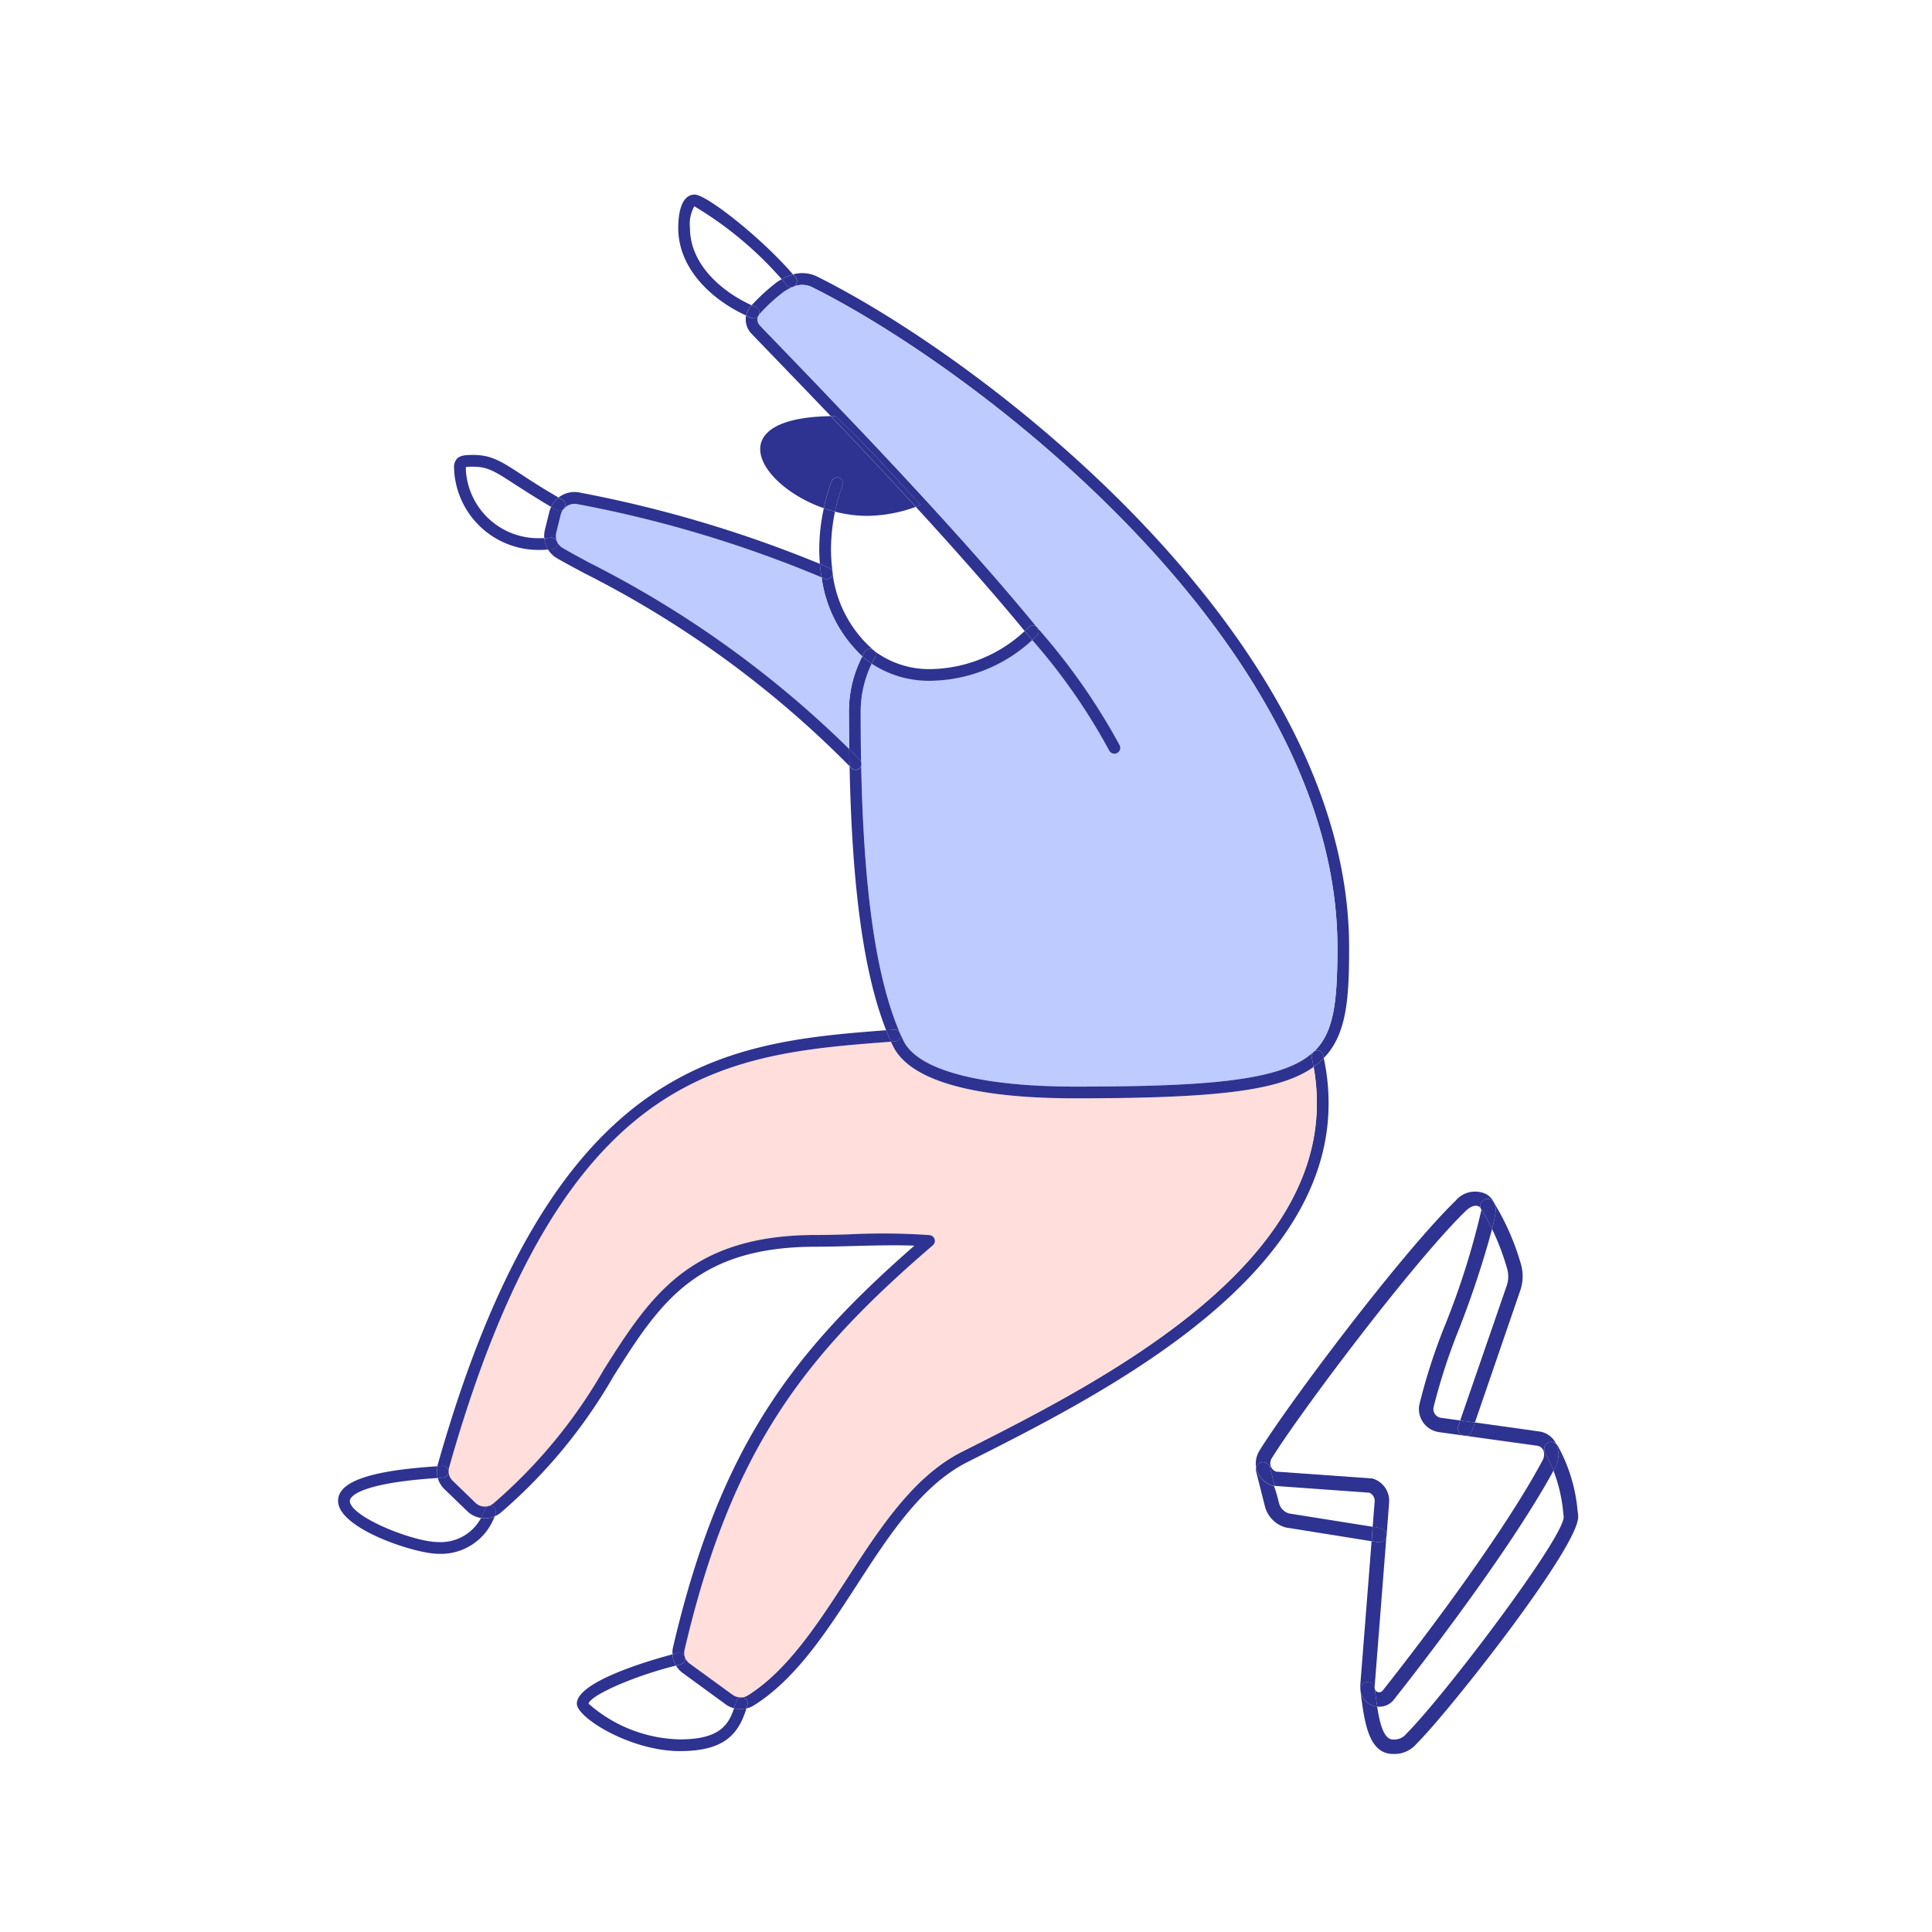 <?xml version="1.0" encoding="UTF-8"?> <svg xmlns="http://www.w3.org/2000/svg" width="120" height="120" viewBox="0 0 120 120"><g id="Group_1418" data-name="Group 1418" transform="translate(-1355 -922)"><circle id="Ellipse_1044" data-name="Ellipse 1044" cx="60" cy="60" r="60" transform="translate(1355 922)" fill="none"></circle><g id="Group_1393" data-name="Group 1393" transform="translate(2.999 75)"><g id="Group_1391" data-name="Group 1391" transform="translate(720.31 460.813)"><path id="Path_8400" data-name="Path 8400" d="M721.968,446.144c0,3.1-.124,5.392-1.574,6.879-.007-.065-.022-.124-.036-.19a.363.363,0,0,0-.438-.277.381.381,0,0,0-.2.131c1.29-1.18,1.523-3.054,1.523-6.544,0-18.642-21.95-35.651-32.575-40.971a1.391,1.391,0,0,0-1.2-.065.305.305,0,0,0,.08-.059.36.36,0,0,0,.044-.51c-.051-.066-.1-.124-.16-.19a2.116,2.116,0,0,1,1.559.168C699.749,409.9,721.968,427.16,721.968,446.144Z" transform="translate(-6.481 -1.119)" fill="#2e3290"></path><path id="Path_8401" data-name="Path 8401" d="M720.736,446.312c0,3.49-.233,5.364-1.531,6.537a3.935,3.935,0,0,1-.7.517c-2.259,1.334-6.872,1.6-14.072,1.6h-.066c-5.866-.007-9.721-1.042-10.588-2.857-.066-.131-.124-.269-.189-.415a.262.262,0,0,0-.029-.066c-1.465-3.411-2.245-8.745-2.405-16.594a.342.342,0,0,0,0-.226c-.022-.961-.029-1.96-.029-2.995a6.878,6.878,0,0,1,.686-3.127,6.46,6.46,0,0,0,3.673,1.064,9.48,9.48,0,0,0,6.3-2.528,37.358,37.358,0,0,1,4.773,6.85.367.367,0,0,0,.488.175.356.356,0,0,0,.175-.481,39.226,39.226,0,0,0-5.145-7.339c-1.837-2.244-4.154-4.883-6.952-7.944-1.763-1.916-3.593-3.862-5.29-5.633-1.45-1.53-2.726-2.849-3.659-3.818-.561-.583-1.005-1.035-1.29-1.341a.546.546,0,0,1-.094-.634c.015-.022.037-.051.051-.073a10.921,10.921,0,0,1,1.5-1.384,3.43,3.43,0,0,1,.591-.321,1.427,1.427,0,0,1,1.232.059C698.786,410.661,720.736,427.67,720.736,446.312Z" transform="translate(-5.977 -1.287)" fill="#bdcbff"></path><path id="Path_8402" data-name="Path 8402" d="M719.665,464.206a13.288,13.288,0,0,1,.3,2.82c0,10.983-14.044,18.051-22.439,22.278-2.849,1.436-4.9,4.6-6.879,7.66-1.851,2.856-3.768,5.808-6.362,7.44a1.547,1.547,0,0,1-.482.2c.022-.073.044-.146.066-.226a.359.359,0,0,0-.255-.445.414.414,0,0,0-.094-.014.908.908,0,0,0,.379-.132c2.456-1.545,4.328-4.431,6.136-7.214,2.034-3.141,4.139-6.391,7.164-7.914,8.242-4.154,22.038-11.1,22.038-21.629a12.815,12.815,0,0,0-.2-2.273A3.777,3.777,0,0,0,719.665,464.206Z" transform="translate(-5.753 -12.302)" fill="#2e3290"></path><path id="Path_8403" data-name="Path 8403" d="M727.748,463.908c.014.066.028.124.036.19a3.777,3.777,0,0,1-.634.547c-.037-.19-.073-.386-.116-.576a.374.374,0,0,1,.072-.306.381.381,0,0,1,.2-.131A.363.363,0,0,1,727.748,463.908Z" transform="translate(-13.87 -12.193)" fill="#2e3290"></path><path id="Path_8404" data-name="Path 8404" d="M714.854,464.52a12.815,12.815,0,0,1,.2,2.273c0,10.53-13.8,17.475-22.038,21.629-3.024,1.523-5.13,4.773-7.164,7.914-1.807,2.783-3.68,5.669-6.136,7.214a.8.8,0,0,1-.379.124.84.84,0,0,1-.569-.146l-2.674-1.946a.84.84,0,0,1-.313-.852c2.936-12.549,7.491-18.306,15.42-25.127a.356.356,0,0,0,.11-.379.368.368,0,0,0-.313-.255,42.089,42.089,0,0,0-5.058-.044c-.751.022-1.443.037-1.99.037-7.878,0-10.333,3.877-13.176,8.359a31.85,31.85,0,0,1-6.858,8.315.78.78,0,0,1-.32.16.815.815,0,0,1-.794-.19l-1.421-1.377a.834.834,0,0,1-.255-.554.977.977,0,0,1,.029-.269c7-24.734,16.929-25.667,27.444-26.446.037.087.08.168.116.247,1.014,2.135,4.9,3.265,11.245,3.272h.059c8.548,0,12.33-.451,14.451-1.7A3.429,3.429,0,0,0,714.854,464.52Z" transform="translate(-1.575 -12.07)" fill="#ffdedb"></path><path id="Path_8405" data-name="Path 8405" d="M721.04,463.834c.043.19.08.386.116.576a3.428,3.428,0,0,1-.379.255c-2.121,1.253-5.9,1.7-14.451,1.7h-.058c-6.34-.007-10.231-1.137-11.245-3.272-.037-.08-.08-.16-.116-.247l.255-.022a.363.363,0,0,0,.336-.394.2.2,0,0,0-.007-.065c.065.146.124.284.189.415.867,1.815,4.722,2.849,10.588,2.857h.066c7.2,0,11.813-.269,14.072-1.6a3.935,3.935,0,0,0,.7-.517A.425.425,0,0,0,721.04,463.834Z" transform="translate(-7.877 -11.959)" fill="#2e3290"></path><path id="Path_8406" data-name="Path 8406" d="M711.13,438.647a.356.356,0,0,1-.175.481.367.367,0,0,1-.488-.175,37.355,37.355,0,0,0-4.773-6.85c.094-.088.2-.182.291-.277a.361.361,0,0,0,0-.517A39.224,39.224,0,0,1,711.13,438.647Z" transform="translate(-9.89 -6.164)" fill="#2e3290"></path><path id="Path_8407" data-name="Path 8407" d="M705.878,431.283a.361.361,0,0,1,0,.517c-.094.1-.2.19-.291.277-.153-.182-.306-.372-.467-.561.088-.073.168-.153.248-.233A.352.352,0,0,1,705.878,431.283Z" transform="translate(-9.783 -6.138)" fill="#2e3290"></path><path id="Path_8408" data-name="Path 8408" d="M701.9,426.865a.352.352,0,0,0-.51,0c-.08.081-.16.16-.248.233q-2.711-3.291-6.733-7.681c-.007-.007-.015-.022-.029-.029.1-.037.2-.073.3-.11-1.859-2.018-3.681-4.066-5.3-5.523h-.276c-1.45-1.516-2.7-2.814-3.63-3.775-.561-.583-1.005-1.042-1.3-1.349a1.292,1.292,0,0,1-.336-1.122,3.3,3.3,0,0,0,.321.146.418.418,0,0,0,.138.022.362.362,0,0,0,.313-.182.546.546,0,0,0,.094.634c.285.306.729.758,1.29,1.341.933.969,2.208,2.288,3.659,3.818,1.7,1.771,3.527,3.716,5.29,5.633C697.751,421.982,700.068,424.621,701.9,426.865Z" transform="translate(-5.809 -1.72)" fill="#2e3290"></path><path id="Path_8409" data-name="Path 8409" d="M702.94,431.6c.161.19.314.379.467.561a9.48,9.48,0,0,1-6.3,2.528,6.461,6.461,0,0,1-3.673-1.064,3.319,3.319,0,0,1,.2-.357.366.366,0,0,0-.125-.5,5.684,5.684,0,0,0,3.6,1.195A8.753,8.753,0,0,0,702.94,431.6Z" transform="translate(-7.603 -6.217)" fill="#2e3290"></path><path id="Path_8410" data-name="Path 8410" d="M691.882,477.959a.356.356,0,0,1-.11.379c-7.928,6.821-12.483,12.578-15.42,25.127a.78.78,0,0,0,.029.466.368.368,0,0,0-.445-.269c-.007,0-.131.029-.328.081a1.3,1.3,0,0,1,.029-.445c2.9-12.388,7.36-18.263,14.99-24.937-1.188-.051-2.718-.007-4.1.029-.758.021-1.458.036-2.012.036-7.477,0-9.722,3.542-12.564,8.024a32.512,32.512,0,0,1-7.01,8.49,1.394,1.394,0,0,1-.394.233c.022-.051.044-.11.066-.16a.357.357,0,0,0-.211-.467.387.387,0,0,0-.241-.007.9.9,0,0,0,.32-.168,31.85,31.85,0,0,0,6.858-8.315c2.842-4.482,5.3-8.359,13.176-8.359.547,0,1.239-.015,1.99-.037a42.089,42.089,0,0,1,5.058.044A.368.368,0,0,1,691.882,477.959Z" transform="translate(-2.142 -14.803)" fill="#2e3290"></path><path id="Path_8411" data-name="Path 8411" d="M695.9,420.714c-.1.037-.2.073-.3.11-1.749-1.9-3.564-3.834-5.247-5.6a.138.138,0,0,1-.029-.036h.276C692.214,416.648,694.036,418.7,695.9,420.714Z" transform="translate(-7.021 -3.156)" fill="#2e3290"></path><path id="Path_8412" data-name="Path 8412" d="M695.429,462.373a.363.363,0,0,1-.336.394l-.255.022c-.1-.226-.2-.467-.3-.714.167-.015.335-.022.5-.037a.338.338,0,0,1,.35.2.26.26,0,0,1,.029.066A.2.2,0,0,1,695.429,462.373Z" transform="translate(-7.809 -11.897)" fill="#2e3290"></path><path id="Path_8413" data-name="Path 8413" d="M694.871,458.483a.338.338,0,0,0-.35-.2c-.168.015-.335.022-.5.037-1.385-3.506-2.121-8.8-2.274-16.4.037.036.073.08.11.116a.367.367,0,0,0,.262.109.345.345,0,0,0,.255-.1.461.461,0,0,0,.094-.146C692.626,449.738,693.406,455.072,694.871,458.483Z" transform="translate(-7.287 -8.138)" fill="#2e3290"></path><path id="Path_8414" data-name="Path 8414" d="M688.147,462.083c.094.247.2.488.3.714C677.93,463.576,668,464.509,661,489.244a.9.9,0,0,0-.029.24.362.362,0,0,0-.386-.342l-.306.022a.631.631,0,0,1,.022-.116C667.385,464.029,677.908,462.848,688.147,462.083Z" transform="translate(-1.416 -11.906)" fill="#2e3290"></path><path id="Path_8415" data-name="Path 8415" d="M693.377,433.016a.366.366,0,0,1,.125.5,3.319,3.319,0,0,0-.2.357,6.914,6.914,0,0,1-.583-.451,2.611,2.611,0,0,1,.153-.284A.369.369,0,0,1,693.377,433.016Z" transform="translate(-7.469 -6.473)" fill="#2e3290"></path><path id="Path_8416" data-name="Path 8416" d="M694.589,420.824a9.058,9.058,0,0,1-3.01.561,8.065,8.065,0,0,1-2.012-.263,11.484,11.484,0,0,1,.474-1.64.362.362,0,0,0-.678-.255,11.464,11.464,0,0,0-.489,1.683c-4.1-1.435-6.493-5.611.438-5.72a.139.139,0,0,0,.029.036C691.026,416.99,692.84,418.922,694.589,420.824Z" transform="translate(-6.015 -3.156)" fill="#2e3290"></path><path id="Path_8417" data-name="Path 8417" d="M692.8,431.929a.386.386,0,0,0-.51.132,2.611,2.611,0,0,0-.153.284,8.193,8.193,0,0,1-2.529-4.9c.059.022.116.051.175.073a.365.365,0,0,0,.481-.182.379.379,0,0,0,.029-.153A7.5,7.5,0,0,0,692.8,431.929Z" transform="translate(-6.889 -5.393)" fill="#2e3290"></path><path id="Path_8418" data-name="Path 8418" d="M692.53,433.53a6.9,6.9,0,0,0,.583.451,6.878,6.878,0,0,0-.686,3.127c0,1.035.007,2.034.029,2.995a.378.378,0,0,0-.08-.138c-.219-.233-.438-.46-.663-.678-.007-.707-.015-1.436-.015-2.179A7.43,7.43,0,0,1,692.53,433.53Z" transform="translate(-7.279 -6.578)" fill="#2e3290"></path><path id="Path_8419" data-name="Path 8419" d="M692.631,441.611a.342.342,0,0,1,0,.226Z" transform="translate(-7.453 -8.086)" fill="#2e3290"></path><path id="Path_8420" data-name="Path 8420" d="M692.461,441.424v.226a.461.461,0,0,1-.094.146.345.345,0,0,1-.255.1.367.367,0,0,1-.262-.109c-.037-.037-.073-.081-.11-.116-.015-.35-.015-.7-.021-1.064.225.218.444.444.663.678A.378.378,0,0,1,692.461,441.424Z" transform="translate(-7.282 -7.899)" fill="#2e3290"></path><path id="Path_8421" data-name="Path 8421" d="M688.355,431.358a7.43,7.43,0,0,0-.83,3.578c0,.743.007,1.472.015,2.179A64.282,64.282,0,0,0,671.4,425.542c-.656-.35-1.21-.648-1.632-.9a.9.9,0,0,1-.394-.46.991.991,0,0,1-.022-.525l.27-1.093a.8.8,0,0,1,.182-.357.875.875,0,0,1,.86-.306,74.891,74.891,0,0,1,15.165,4.547A8.192,8.192,0,0,0,688.355,431.358Z" transform="translate(-3.104 -4.406)" fill="#bdcbff"></path><path id="Path_8422" data-name="Path 8422" d="M687.428,437.642c.006.364.006.714.021,1.064a63.006,63.006,0,0,0-16.506-12c-.663-.357-1.224-.656-1.662-.911a1.578,1.578,0,0,1-.554-.539l.248-.022a.366.366,0,0,0,.328-.394.35.35,0,0,0-.044-.131.9.9,0,0,0,.394.46c.423.247.977.546,1.632.9A64.282,64.282,0,0,1,687.428,437.642Z" transform="translate(-2.992 -4.933)" fill="#2e3290"></path><path id="Path_8423" data-name="Path 8423" d="M690.737,419.889a.359.359,0,0,1,.211.466,11.482,11.482,0,0,0-.474,1.64c-.233-.065-.466-.131-.692-.212a11.465,11.465,0,0,1,.489-1.683A.361.361,0,0,1,690.737,419.889Z" transform="translate(-6.921 -4.028)" fill="#2e3290"></path><path id="Path_8424" data-name="Path 8424" d="M690.271,426.253a.372.372,0,0,0-.226-.328c-.189-.081-.378-.168-.575-.248-.022-.3-.037-.6-.037-.9a11.7,11.7,0,0,1,.284-2.551c.226.081.46.146.692.212a11.658,11.658,0,0,0-.247,2.339A10.252,10.252,0,0,0,690.271,426.253Z" transform="translate(-6.856 -4.468)" fill="#2e3290"></path><path id="Path_8425" data-name="Path 8425" d="M690.272,427.046a.38.38,0,0,1-.029.153.365.365,0,0,1-.481.182c-.059-.022-.116-.051-.175-.073a8.2,8.2,0,0,1-.109-.838c.2.081.386.168.575.248A.353.353,0,0,1,690.272,427.046Z" transform="translate(-6.864 -5.261)" fill="#2e3290"></path><path id="Path_8426" data-name="Path 8426" d="M685.755,425.447a8.2,8.2,0,0,0,.109.838,74.889,74.889,0,0,0-15.165-4.547.875.875,0,0,0-.86.306.855.855,0,0,0,.051-.08.362.362,0,0,0-.132-.5,2.273,2.273,0,0,1-.233-.138,1.605,1.605,0,0,1,1.319-.306A76.648,76.648,0,0,1,685.755,425.447Z" transform="translate(-3.141 -4.238)" fill="#2e3290"></path><path id="Path_8427" data-name="Path 8427" d="M687.426,404.558a.36.36,0,0,1-.044.51.305.305,0,0,1-.08.059.385.385,0,0,1-.43-.1c-.1-.116-.2-.24-.306-.357a2.532,2.532,0,0,1,.7-.3C687.324,404.433,687.375,404.492,687.426,404.558Z" transform="translate(-6.321 -1.137)" fill="#2e3290"></path><path id="Path_8428" data-name="Path 8428" d="M686.444,405.092a.365.365,0,0,0,.4.109,3.43,3.43,0,0,0-.591.321,10.921,10.921,0,0,0-1.5,1.384c-.015.022-.037.051-.051.073l.022-.044a.368.368,0,0,0-.2-.473c-.087-.037-.168-.073-.255-.11a12.274,12.274,0,0,1,1.553-1.421c.094-.066.2-.131.313-.2C686.24,404.852,686.342,404.976,686.444,405.092Z" transform="translate(-5.893 -1.205)" fill="#2e3290"></path><path id="Path_8429" data-name="Path 8429" d="M685.791,403.231a2.533,2.533,0,0,0-.7.3,22.545,22.545,0,0,0-5.43-4.532,2.262,2.262,0,0,0-.269,1.348c0,2.281,2.012,3.979,3.833,4.8a1.346,1.346,0,0,0-.094.1,1.216,1.216,0,0,0-.248.539c-2.018-.918-4.219-2.828-4.219-5.444,0-.627.094-2.069,1.027-2.069C680.42,398.276,683.809,400.936,685.791,403.231Z" transform="translate(-4.846)" fill="#2e3290"></path><path id="Path_8430" data-name="Path 8430" d="M684.449,406.834a.368.368,0,0,1,.2.473l-.022.044a.362.362,0,0,1-.313.182.418.418,0,0,1-.138-.022,3.3,3.3,0,0,1-.321-.146,1.216,1.216,0,0,1,.248-.539,1.352,1.352,0,0,1,.094-.1C684.281,406.761,684.362,406.8,684.449,406.834Z" transform="translate(-5.814 -1.576)" fill="#2e3290"></path><path id="Path_8431" data-name="Path 8431" d="M683.5,513.039a.359.359,0,0,1,.255.445c-.022.081-.044.153-.066.226a1.606,1.606,0,0,1-.372.044,1.447,1.447,0,0,1-.393-.051c.043-.131.087-.27.124-.408a.372.372,0,0,1,.357-.269A.416.416,0,0,1,683.5,513.039Z" transform="translate(-5.642 -21.411)" fill="#2e3290"></path><path id="Path_8432" data-name="Path 8432" d="M681.082,513.14a1.606,1.606,0,0,0,.372-.044c-.5,1.646-1.421,2.653-4.132,2.653-3.053,0-6.4-2.069-6.4-2.945,0-1.392,4.657-2.725,5.947-3.067a1.407,1.407,0,0,0,.211.7c-2.82.707-5.356,1.894-5.43,2.368a8.863,8.863,0,0,0,5.669,2.216c2.361,0,3-.809,3.368-1.931A1.447,1.447,0,0,0,681.082,513.14Z" transform="translate(-3.402 -20.798)" fill="#2e3290"></path><path id="Path_8433" data-name="Path 8433" d="M682.582,512.447a.388.388,0,0,0-.357.277c-.037.138-.081.277-.124.408a1.453,1.453,0,0,1-.518-.241l-2.667-1.946a1.5,1.5,0,0,1-.422-.466c.094-.029.19-.051.284-.073a.358.358,0,0,0,.27-.438.846.846,0,0,0,.291.386l2.674,1.946A.84.84,0,0,0,682.582,512.447Z" transform="translate(-4.815 -20.841)" fill="#2e3290"></path><path id="Path_8434" data-name="Path 8434" d="M679,509.9a.358.358,0,0,1-.27.438c-.094.022-.19.044-.284.073a1.407,1.407,0,0,1-.211-.7c.2-.051.32-.081.328-.081A.357.357,0,0,1,679,509.9Z" transform="translate(-4.766 -20.777)" fill="#2e3290"></path><path id="Path_8435" data-name="Path 8435" d="M669.653,421.546a.362.362,0,0,1,.132.5.336.336,0,0,1-.059.08.363.363,0,0,1-.438.059c-.116-.066-.225-.131-.328-.19a1.506,1.506,0,0,1,.46-.583A2.273,2.273,0,0,0,669.653,421.546Z" transform="translate(-3.036 -4.316)" fill="#2e3290"></path><path id="Path_8436" data-name="Path 8436" d="M669.627,422.256a.864.864,0,0,0-.175.357l-.27,1.093a.991.991,0,0,0,.022.525.358.358,0,0,0-.357-.2c-.138.015-.276.022-.415.029a1.661,1.661,0,0,1,.043-.532l.27-1.086a1.682,1.682,0,0,1,.116-.32c.1.059.212.124.328.19A.363.363,0,0,0,669.627,422.256Z" transform="translate(-2.936 -4.45)" fill="#2e3290"></path><path id="Path_8437" data-name="Path 8437" d="M669.249,424.8a.366.366,0,0,1-.328.394l-.248.022a1.574,1.574,0,0,1-.24-.714c.138-.007.277-.015.415-.029a.358.358,0,0,1,.357.2A.348.348,0,0,1,669.249,424.8Z" transform="translate(-2.937 -4.888)" fill="#2e3290"></path><path id="Path_8438" data-name="Path 8438" d="M668.038,420.8a1.506,1.506,0,0,0-.46.583c-.961-.569-1.662-1.027-2.237-1.392-1.239-.809-1.7-1.108-2.617-1.108a3.68,3.68,0,0,0-.444.022v.2a4.5,4.5,0,0,0,4.54,4.219c.11,0,.219,0,.329-.007a1.574,1.574,0,0,0,.24.714q-.284.022-.569.022a5.249,5.249,0,0,1-5.268-4.948v-.1a.781.781,0,0,1,.175-.619c.2-.2.5-.233,1-.233,1.13,0,1.72.379,3.017,1.224C666.325,419.759,667.046,420.225,668.038,420.8Z" transform="translate(-1.653 -3.709)" fill="#2e3290"></path><path id="Path_8439" data-name="Path 8439" d="M664.3,498.425a.357.357,0,0,1,.211.467c-.022.05-.044.109-.066.16a1.541,1.541,0,0,1-.845.1c.08-.16.16-.335.233-.517a.341.341,0,0,1,.226-.219A.387.387,0,0,1,664.3,498.425Z" transform="translate(-2.036 -18.683)" fill="#2e3290"></path><path id="Path_8440" data-name="Path 8440" d="M663.446,497.926a.369.369,0,0,0-.226.226c-.072.182-.153.357-.233.517a1.541,1.541,0,0,1-.839-.408l-1.428-1.377a1.618,1.618,0,0,1-.422-.7l.335-.022a.354.354,0,0,0,.342-.357.834.834,0,0,0,.255.554l1.421,1.377A.815.815,0,0,0,663.446,497.926Z" transform="translate(-1.42 -18.198)" fill="#2e3290"></path><path id="Path_8441" data-name="Path 8441" d="M661.568,498.589a1.54,1.54,0,0,0,.845-.1,3.552,3.552,0,0,1-3.512,2.325c-1.414,0-6.158-1.545-6.21-3.258-.036-1.21,1.932-1.909,6.173-2.179a1.63,1.63,0,0,0,.015.729c-5.334.35-5.466,1.312-5.459,1.428.029.983,3.95,2.551,5.481,2.551A2.835,2.835,0,0,0,661.568,498.589Z" transform="translate(0 -18.118)" fill="#2e3290"></path><path id="Path_8442" data-name="Path 8442" d="M660.964,495.69a.362.362,0,0,1-.342.386l-.335.022a1.63,1.63,0,0,1-.015-.729l.306-.022A.362.362,0,0,1,660.964,495.69Z" transform="translate(-1.408 -18.113)" fill="#2e3290"></path></g><g id="Group_1392" data-name="Group 1392" transform="translate(602.514 665.512)"><path id="Path_8443" data-name="Path 8443" d="M847.5,275.521a1.313,1.313,0,0,1,.009.188c0,1.908-8.018,12.086-10.034,14.083a1.8,1.8,0,0,1-1.46.637c-1.514,0-1.774-1.962-2-3.692l-.027-.223a1.152,1.152,0,0,0,.761.913,1.566,1.566,0,0,0,.278.063c.162,1.075.412,2.043.986,2.043a.971.971,0,0,0,.833-.368c2.365-2.365,9.765-12.148,9.765-13.456l-.035-.332a9.676,9.676,0,0,0-.6-2.544c.036-.072.072-.135.108-.206a1.62,1.62,0,0,0,.054-1.461.442.442,0,0,1,.1.117,10.1,10.1,0,0,1,1.228,3.978Z" fill="#2e3290"></path><path id="Path_8444" data-name="Path 8444" d="M846.141,271.166a1.62,1.62,0,0,1-.054,1.461c-.036.071-.072.134-.108.206-.143-.332-.313-.708-.528-1.129a.256.256,0,0,1-.036-.108.439.439,0,0,1,.726-.43Z" fill="#2e3290"></path><path id="Path_8445" data-name="Path 8445" d="M846.132,271.14a.46.46,0,0,0-.493-.045.433.433,0,0,0-.224.5l-.054.018a.6.6,0,0,0-.027-.071.5.5,0,0,0-.394-.26l-4.453-.618a.451.451,0,0,0,.43-.305l.18-.519,3.969.555A1.39,1.39,0,0,1,846.132,271.14Z" fill="#2e3290"></path><path id="Path_8446" data-name="Path 8446" d="M845.451,271.7c.215.421.385.8.528,1.129-3.064,5.626-9.81,14.093-9.882,14.182a1.145,1.145,0,0,1-.94.484.594.594,0,0,1-.126-.009c-.045-.287-.089-.582-.125-.869l-.027-.215a.33.33,0,0,0,.17.179.279.279,0,0,0,.332-.107c.089-.108,6.952-8.718,9.917-14.281a.745.745,0,0,0,.063-.583l.054-.018A.256.256,0,0,0,845.451,271.7Z" fill="#2e3290"></path><path id="Path_8447" data-name="Path 8447" d="M843.972,260.066a2.74,2.74,0,0,1-.062,1.586l-2.813,8.189-.914-.126,2.885-8.359a1.75,1.75,0,0,0,.035-1.048,15.336,15.336,0,0,0-.94-2.482c.089-.358.161-.7.215-1.012a1,1,0,0,0-.072-.583A15.524,15.524,0,0,1,843.972,260.066Z" fill="#2e3290"></path><path id="Path_8448" data-name="Path 8448" d="M842.306,256.231a1,1,0,0,1,.072.583c-.054.313-.126.654-.215,1.012a9.676,9.676,0,0,0-.645-1.173c-.009-.018-.018-.027-.027-.045a.319.319,0,0,1-.036-.081.435.435,0,0,1,.179-.493.449.449,0,0,1,.627.117A.384.384,0,0,1,842.306,256.231Z" fill="#2e3290"></path><path id="Path_8449" data-name="Path 8449" d="M842.261,256.151a.449.449,0,0,0-.627-.117.435.435,0,0,0-.179.493.381.381,0,0,0-.108-.1c-.223-.117-.528-.009-.824.277-3.27,3.181-10.267,12.489-12.05,15.365a.576.576,0,0,0-.054.484l-.071.027a.436.436,0,0,0-.52-.26.442.442,0,0,0-.323.314,1.534,1.534,0,0,1,.207-1.04c1.845-2.983,8.807-12.247,12.184-15.526a1.585,1.585,0,0,1,1.864-.43A1.1,1.1,0,0,1,842.261,256.151Z" fill="#2e3290"></path><path id="Path_8450" data-name="Path 8450" d="M841.518,256.653a9.676,9.676,0,0,1,.645,1.173,60.211,60.211,0,0,1-2.025,6.137,37.184,37.184,0,0,0-1.613,4.946.557.557,0,0,0,.475.645l1.183.161-.117.35a.454.454,0,0,0,.278.573.447.447,0,0,0,.143.027l-1.612-.224a1.453,1.453,0,0,1-1.237-1.676,36.057,36.057,0,0,1,1.658-5.106,48.269,48.269,0,0,0,2.2-7,.114.114,0,0,0-.009-.054C841.5,256.626,841.509,256.635,841.518,256.653Z" fill="#2e3290"></path><path id="Path_8451" data-name="Path 8451" d="M841.1,269.841l-.18.519a.45.45,0,0,1-.851-.295l.117-.35Z" fill="#2e3290"></path><path id="Path_8452" data-name="Path 8452" d="M834.753,273.326a1.442,1.442,0,0,1,1.013,1.5l-.152,2a.466.466,0,0,0-.386-.421l-.483-.081.125-1.568a.548.548,0,0,0-.34-.555l-5.869-.421-.286-1.129c-.009-.027-.009-.045-.027-.063l.071-.027a.565.565,0,0,0,.323.332l5.913.421A.311.311,0,0,1,834.753,273.326Z" fill="#2e3290"></path><path id="Path_8453" data-name="Path 8453" d="M835.614,276.82l-.009.089a.459.459,0,0,1-.448.376.25.25,0,0,1-.072-.008l-.4-.063.063-.9.483.081A.466.466,0,0,1,835.614,276.82Z" fill="#2e3290"></path><path id="Path_8454" data-name="Path 8454" d="M835.6,276.918l-.735,9.381v.053a.449.449,0,0,0-.5-.385.44.44,0,0,0-.385.412.422.422,0,0,1-.009-.152l.708-9.013.4.063a.25.25,0,0,0,.072.008A.459.459,0,0,0,835.6,276.918Z" fill="#2e3290"></path><path id="Path_8455" data-name="Path 8455" d="M834.906,286.621c.036.287.08.582.125.869a1.566,1.566,0,0,1-.278-.063,1.152,1.152,0,0,1-.761-.913.612.612,0,0,1-.009-.108.445.445,0,0,1,.887-.054C834.879,286.406,834.906,286.621,834.906,286.621Z" fill="#2e3290"></path><path id="Path_8456" data-name="Path 8456" d="M834.745,276.318l-.063.9-5.313-.851a1.831,1.831,0,0,1-1.308-1.29l-.556-2.2a.537.537,0,0,1,0-.233,1.8,1.8,0,0,0,.072.233,1.5,1.5,0,0,0,.932.887.452.452,0,0,0,.108.018,9.9,9.9,0,0,1,.313,1.075.9.9,0,0,0,.627.636Z" fill="#2e3290"></path><path id="Path_8457" data-name="Path 8457" d="M833.983,286.406v.063A.077.077,0,0,1,833.983,286.406Z" fill="#2e3290"></path><path id="Path_8458" data-name="Path 8458" d="M828.375,272.645l.286,1.129a.533.533,0,0,1-.152-.018,1.5,1.5,0,0,1-.932-.887,1.8,1.8,0,0,1-.072-.233.442.442,0,0,1,.323-.314.436.436,0,0,1,.52.26C828.366,272.6,828.366,272.618,828.375,272.645Z" fill="#2e3290"></path></g></g></g></svg> 